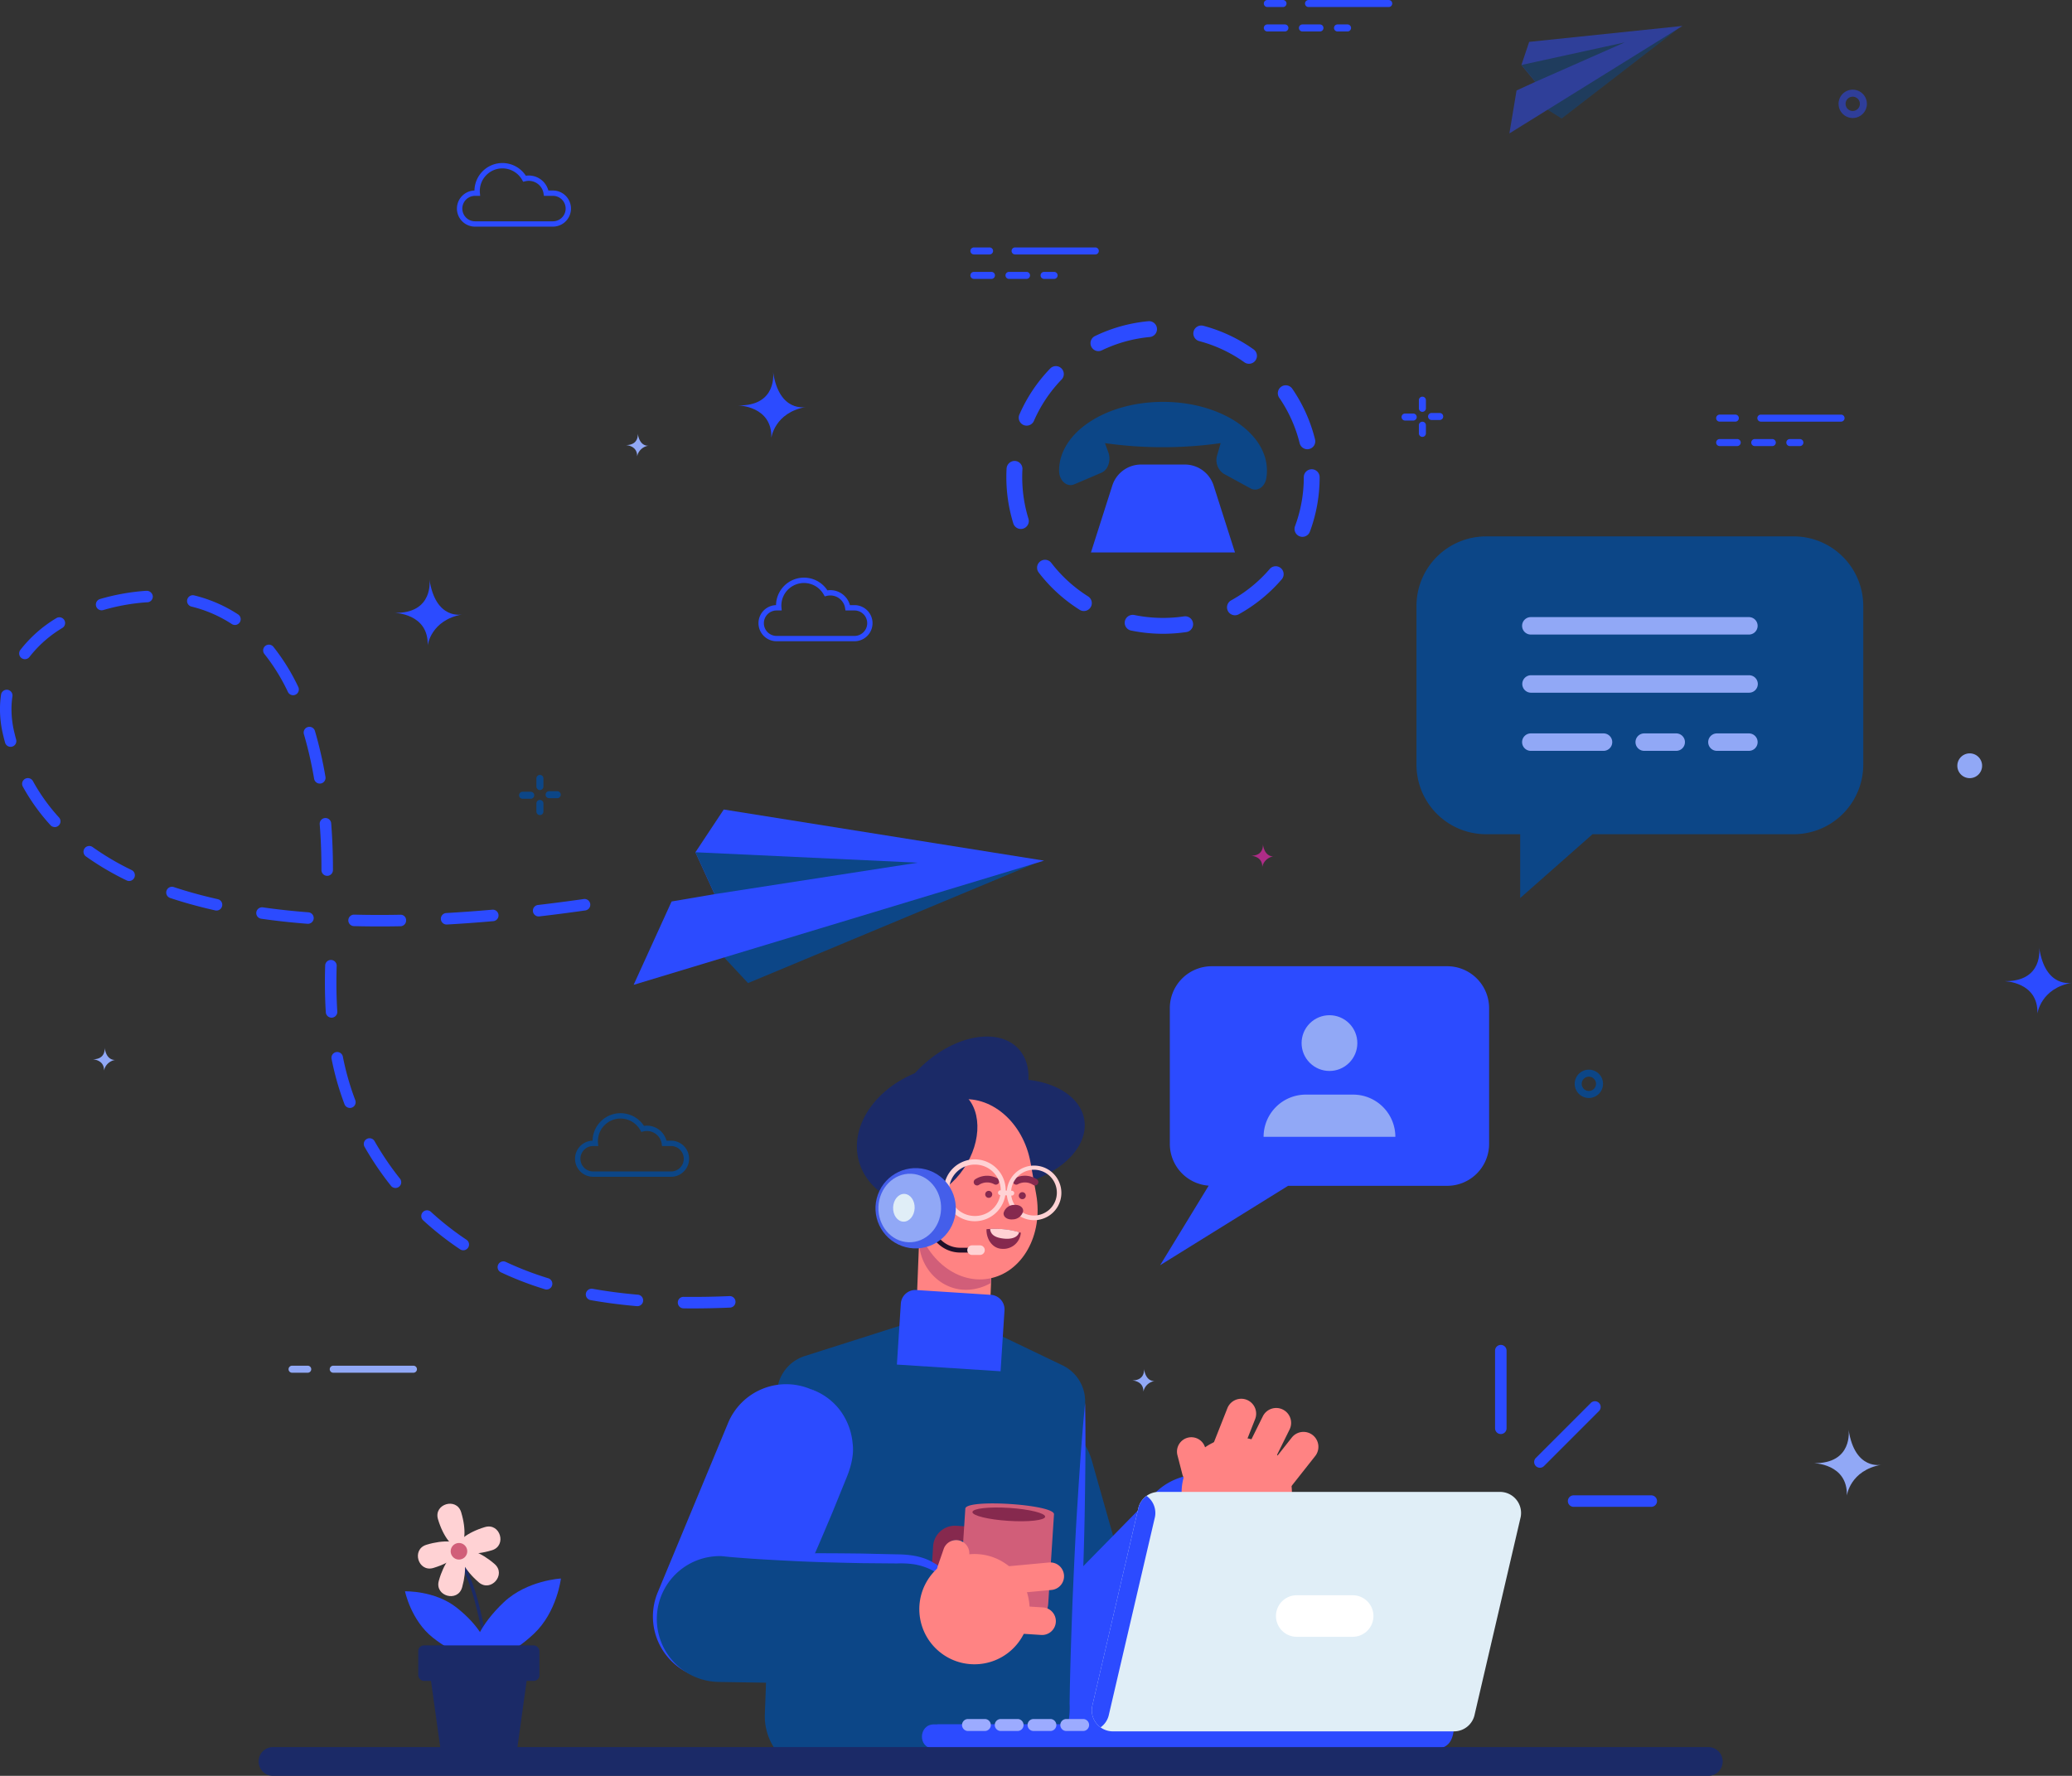 <svg id="Group_87" data-name="Group 87" xmlns="http://www.w3.org/2000/svg" width="537.261" height="460.5" viewBox="0 0 537.261 460.5">
  <rect x="0" y="0" width="537.261" height="460.5" fill="#333333" stroke="none"/>
  <g id="Group_11" data-name="Group 11" transform="translate(23.95 0)">
    <path id="Path_6" data-name="Path 6" d="M528.238,246.2a3.672,3.672,0,1,1-3.67-3.672A3.675,3.675,0,0,1,528.238,246.2Zm-1.82,0a1.852,1.852,0,1,0-1.851,1.852A1.853,1.853,0,0,0,526.418,246.2Z" transform="translate(-136.529 34.85)" fill="#0c4687"/>
    <g id="Group_3" data-name="Group 3" transform="translate(421.043 107.514)">
      <path id="Path_7" data-name="Path 7" d="M592.354,105.148H571.559a.909.909,0,0,0,0,1.819h20.795a.909.909,0,1,0,0-1.819Z" transform="translate(-559.968 -105.144)" fill="#2c4bff"/>
      <path id="Path_8" data-name="Path 8" d="M564.4,105.144h-4.062a.91.91,0,0,0,0,1.82H564.4a.91.91,0,0,0,0-1.82Z" transform="translate(-559.428 -105.144)" fill="#2c4bff"/>
      <path id="Path_9" data-name="Path 9" d="M582.044,112.714a.91.91,0,0,1-.91.91h-2.6a.91.91,0,0,1,0-1.82h2.6A.91.91,0,0,1,582.044,112.714Zm-7.149,0a.91.91,0,0,1-.91.91h-4.549a.91.91,0,0,1,0-1.82h4.549A.91.91,0,0,1,574.895,112.714Zm-9.1,0a.909.909,0,0,1-.909.91h-4.549a.91.91,0,0,1,0-1.82h4.549A.909.909,0,0,1,565.8,112.714Z" transform="translate(-559.428 -105.465)" fill="#2c4bff"/>
    </g>
    <g id="Group_4" data-name="Group 4" transform="translate(110.647 200.941)">
      <path id="Path_10" data-name="Path 10" d="M238.955,169.04a.91.91,0,0,0-.91.91v2.11a.91.91,0,0,0,1.82,0v-2.11A.91.91,0,0,0,238.955,169.04Z" transform="translate(-233.554 -162.552)" fill="#0c4687"/>
      <path id="Path_11" data-name="Path 11" d="M236.347,166.816h-2.111a.91.91,0,0,0,0,1.82h2.111a.91.91,0,0,0,0-1.82Z" transform="translate(-233.327 -162.445)" fill="#0c4687"/>
      <path id="Path_12" data-name="Path 12" d="M238.955,162.224a.909.909,0,0,0-.91.909v2.109a.91.91,0,0,0,1.82,0v-2.109A.909.909,0,0,0,238.955,162.224Z" transform="translate(-233.554 -162.224)" fill="#0c4687"/>
      <path id="Path_13" data-name="Path 13" d="M243.567,166.664h-2.111a.909.909,0,0,0,0,1.819h2.111a.909.909,0,0,0,0-1.819Z" transform="translate(-233.675 -162.438)" fill="#0c4687"/>
    </g>
    <g id="Group_5" data-name="Group 5" transform="translate(339.47 102.864)">
      <path id="Path_14" data-name="Path 14" d="M479.356,107.076a.91.91,0,0,0-.91.91V110.1a.91.91,0,1,0,1.82,0v-2.109A.91.91,0,0,0,479.356,107.076Z" transform="translate(-473.955 -100.587)" fill="#2c4bff"/>
      <path id="Path_15" data-name="Path 15" d="M476.748,104.852h-2.111a.909.909,0,0,0,0,1.819h2.111a.909.909,0,0,0,0-1.819Z" transform="translate(-473.728 -100.48)" fill="#2c4bff"/>
      <path id="Path_16" data-name="Path 16" d="M479.356,100.259a.91.91,0,0,0-.91.91v2.109a.91.91,0,0,0,1.82,0v-2.109A.91.91,0,0,0,479.356,100.259Z" transform="translate(-473.955 -100.259)" fill="#2c4bff"/>
      <path id="Path_17" data-name="Path 17" d="M483.968,104.7h-2.111a.909.909,0,0,0,0,1.819h2.111a.909.909,0,0,0,0-1.819Z" transform="translate(-474.076 -100.473)" fill="#2c4bff"/>
    </g>
    <g id="Group_6" data-name="Group 6" transform="translate(227.671 64.164)">
      <path id="Path_18" data-name="Path 18" d="M389.2,59.6H368.4a.909.909,0,0,0,0,1.819H389.2a.909.909,0,1,0,0-1.819Z" transform="translate(-356.812 -59.6)" fill="#2c4bff"/>
      <path id="Path_19" data-name="Path 19" d="M361.244,59.6h-4.063a.909.909,0,0,0,0,1.819h4.063a.909.909,0,1,0,0-1.819Z" transform="translate(-356.272 -59.6)" fill="#2c4bff"/>
      <path id="Path_20" data-name="Path 20" d="M378.888,67.17a.909.909,0,0,1-.91.909h-2.6a.909.909,0,0,1,0-1.819h2.6A.91.91,0,0,1,378.888,67.17Zm-7.149,0a.909.909,0,0,1-.91.909H366.28a.909.909,0,0,1,0-1.819h4.549A.91.91,0,0,1,371.738,67.17Zm-9.1,0a.909.909,0,0,1-.909.909h-4.549a.909.909,0,1,1,0-1.819h4.549A.91.91,0,0,1,362.641,67.17Z" transform="translate(-356.272 -59.921)" fill="#2c4bff"/>
    </g>
    <path id="Path_21" data-name="Path 21" d="M625.128,159.571a3.212,3.212,0,1,0,3.213-3.212A3.212,3.212,0,0,0,625.128,159.571Z" transform="translate(-141.549 39)" fill="#91a8f6"/>
    <g id="Group_7" data-name="Group 7" transform="translate(50.868 354.148)">
      <path id="Path_22" data-name="Path 22" d="M182.656,325h20.795a.909.909,0,0,0,0-1.819H182.656a.909.909,0,1,0,0,1.819Z" transform="translate(-171.064 -323.182)" fill="#91a8f6"/>
      <path id="Path_23" data-name="Path 23" d="M171.434,325H175.5a.909.909,0,0,0,0-1.819h-4.063a.909.909,0,1,0,0,1.819Z" transform="translate(-170.524 -323.182)" fill="#91a8f6"/>
    </g>
    <path id="Path_24" data-name="Path 24" d="M595.047,340.636s1.242,8.862-9.109,8.657c0,0,8.891.09,8.658,8.406,0,0,.8-6.541,8.959-8C603.555,349.7,596.66,351.278,595.047,340.636Z" transform="translate(-139.661 30.125)" fill="#91a8f6"/>
    <path id="Path_25" data-name="Path 25" d="M646.966,209.323s1.242,8.862-9.109,8.657c0,0,8.891.09,8.657,8.406,0,0,.8-6.541,8.959-8C655.473,218.384,648.578,219.965,646.966,209.323Z" transform="translate(-142.162 36.449)" fill="#2c4bff"/>
    <path id="Path_26" data-name="Path 26" d="M302.061,83.28s1.242,8.861-9.109,8.656c0,0,8.891.091,8.658,8.406,0,0,.8-6.54,8.959-8C310.569,92.34,303.674,93.922,302.061,83.28Z" transform="translate(-125.552 13.197)" fill="#2c4bff"/>
    <path id="Path_27" data-name="Path 27" d="M208.448,108.99s1.242,8.862-9.108,8.657c0,0,8.891.091,8.657,8.406,0,0,.8-6.541,8.959-8C216.956,118.051,210.062,119.633,208.448,108.99Z" transform="translate(-121.043 41.281)" fill="#2c4bff"/>
    <path id="Path_28" data-name="Path 28" d="M265.489,69.2s.432,3.088-3.175,3.017c0,0,3.1.031,3.016,2.931a3.518,3.518,0,0,1,3.123-2.791S266.05,72.908,265.489,69.2Z" transform="translate(-124.076 43.197)" fill="#91a8f6"/>
    <path id="Path_29" data-name="Path 29" d="M435.78,181.07s.432,3.088-3.175,3.017c0,0,3.1.031,3.016,2.931a3.52,3.52,0,0,1,3.123-2.791S436.341,184.778,435.78,181.07Z" transform="translate(-132.277 37.81)" fill="#ae2c87"/>
    <path id="Path_30" data-name="Path 30" d="M120.256,236.533s.432,3.088-3.174,3.017c0,0,3.1.031,3.016,2.931a3.517,3.517,0,0,1,3.123-2.79S120.818,240.241,120.256,236.533Z" transform="translate(-117.082 35.139)" fill="#91a8f6"/>
    <path id="Path_31" data-name="Path 31" d="M403.4,324.013s.432,3.089-3.175,3.018c0,0,3.1.031,3.016,2.93a3.518,3.518,0,0,1,3.123-2.79S403.963,327.722,403.4,324.013Z" transform="translate(-130.718 30.926)" fill="#91a8f6"/>
    <g id="Group_8" data-name="Group 8" transform="translate(125.169 288.666)">
      <path id="Path_32" data-name="Path 32" d="M273.46,270.879H253.269a4.684,4.684,0,0,1-.15-9.366,7.25,7.25,0,0,1,13.322-3.836,5.258,5.258,0,0,1,5.839,3.833h1.181a4.684,4.684,0,0,1,0,9.369ZM253.269,262.9a3.3,3.3,0,1,0,0,6.6H273.46a3.3,3.3,0,1,0,0-6.6h-2.331l-.092-.584a3.874,3.874,0,0,0-4.779-3.191l-.51.122-.256-.458a5.863,5.863,0,0,0-10.987,2.851c0,.171.011.341.026.507l.065.753Z" transform="translate(-248.584 -254.387)" fill="#0c4687"/>
    </g>
    <g id="Group_10" data-name="Group 10" transform="translate(172.736 149.79)">
      <path id="Path_34" data-name="Path 34" d="M323.434,145.516H303.242a4.684,4.684,0,0,1-.15-9.366,7.248,7.248,0,0,1,13.321-3.835,5.26,5.26,0,0,1,5.839,3.833h1.181a4.684,4.684,0,0,1,0,9.368Zm-20.192-7.982a3.3,3.3,0,1,0,0,6.6h20.192a3.3,3.3,0,0,0,0-6.6H321.1l-.092-.584a3.877,3.877,0,0,0-4.779-3.191l-.51.122-.256-.458a5.864,5.864,0,0,0-10.988,2.851c0,.171.011.341.027.507l.064.753Z" transform="translate(-298.558 -129.022)" fill="#2c4bff"/>
    </g>
    <g id="Group_112" data-name="Group 112" transform="translate(94.544 42.276)">
      <path id="Path_34-2" data-name="Path 34" d="M323.434,145.516H303.242a4.684,4.684,0,0,1-.15-9.366,7.248,7.248,0,0,1,13.321-3.835,5.26,5.26,0,0,1,5.839,3.833h1.181a4.684,4.684,0,0,1,0,9.368Zm-20.192-7.982a3.3,3.3,0,1,0,0,6.6h20.192a3.3,3.3,0,0,0,0-6.6H321.1l-.092-.584a3.877,3.877,0,0,0-4.779-3.191l-.51.122-.256-.458a5.864,5.864,0,0,0-10.988,2.851c0,.171.011.341.027.507l.064.753Z" transform="translate(-298.558 -129.022)" fill="#2c4bff"/>
    </g>
    <g id="Group_114" data-name="Group 114" transform="translate(303.755)">
      <path id="Path_7-2" data-name="Path 7" d="M592.354,105.148H571.559a.909.909,0,0,0,0,1.819h20.795a.909.909,0,1,0,0-1.819Z" transform="translate(-559.968 -105.144)" fill="#2c4bff"/>
      <path id="Path_8-2" data-name="Path 8" d="M564.4,105.144h-4.062a.91.91,0,0,0,0,1.82H564.4a.91.91,0,0,0,0-1.82Z" transform="translate(-559.428 -105.144)" fill="#2c4bff"/>
      <path id="Path_9-2" data-name="Path 9" d="M582.044,112.714a.91.91,0,0,1-.91.91h-2.6a.91.91,0,0,1,0-1.82h2.6A.91.91,0,0,1,582.044,112.714Zm-7.149,0a.91.91,0,0,1-.91.91h-4.549a.91.91,0,0,1,0-1.82h4.549A.91.91,0,0,1,574.895,112.714Zm-9.1,0a.909.909,0,0,1-.909.91h-4.549a.91.91,0,0,1,0-1.82h4.549A.909.909,0,0,1,565.8,112.714Z" transform="translate(-559.428 -105.465)" fill="#2c4bff"/>
    </g>
    <path id="Path_145" data-name="Path 145" d="M528.238,246.2a3.672,3.672,0,1,1-3.67-3.672A3.675,3.675,0,0,1,528.238,246.2Zm-1.82,0a1.852,1.852,0,1,0-1.851,1.852A1.853,1.853,0,0,0,526.418,246.2Z" transform="translate(-68.111 -219.274)" fill="#2c4bff" opacity="0.5"/>
  </g>
  <g id="Group_42" data-name="Group 42" transform="translate(169.292 261.904)">
    <g id="Group_13" data-name="Group 13" transform="translate(81.795 100.813)">
      <path id="Path_35" data-name="Path 35" d="M389.425,414.355h0A16.318,16.318,0,0,1,369.28,403.1l-12.948-45.761a16.319,16.319,0,0,1,11.259-20.146h0a16.321,16.321,0,0,1,20.146,11.259l12.948,45.762A16.318,16.318,0,0,1,389.425,414.355Z" transform="translate(-355.711 -332.396)" fill="#0c4687"/>
      <path id="Path_36" data-name="Path 36" d="M371.468,414.753h0a16.319,16.319,0,0,1-.224-23.077l33.3-33.953a16.319,16.319,0,0,1,23.077-.224h0a16.318,16.318,0,0,1,.224,23.076l-33.3,33.953A16.319,16.319,0,0,1,371.468,414.753Z" transform="translate(-356.234 -333.179)" fill="#2c4bff"/>
      <g id="Group_12" data-name="Group 12" transform="translate(54.099)">
        <path id="Path_37" data-name="Path 37" d="M440.01,349.059a14.3,14.3,0,1,1-19.827-3.976A14.3,14.3,0,0,1,440.01,349.059Z" transform="translate(-412.608 -332.69)" fill="#ff8383"/>
        <path id="Path_38" data-name="Path 38" d="M418.471,354.92h0a3.726,3.726,0,0,1-4.537-2.679l-1.268-4.92a3.726,3.726,0,0,1,2.678-4.537h0a3.726,3.726,0,0,1,4.538,2.678l1.267,4.92A3.726,3.726,0,0,1,418.471,354.92Z" transform="translate(-412.547 -332.689)" fill="#ff8383"/>
        <path id="Path_39" data-name="Path 39" d="M433.2,337.474,428.138,350.3a3.868,3.868,0,0,1-5.018,2.177h0a3.869,3.869,0,0,1-2.177-5.019l5.067-12.826a3.867,3.867,0,0,1,5.018-2.176h0A3.868,3.868,0,0,1,433.2,337.474Z" transform="translate(-412.939 -332.185)" fill="#ff8383"/>
        <path id="Path_40" data-name="Path 40" d="M442.538,340.283l-6.118,12.359a3.866,3.866,0,0,1-5.182,1.75h0a3.867,3.867,0,0,1-1.75-5.183l6.117-12.359a3.869,3.869,0,0,1,5.183-1.75h0A3.868,3.868,0,0,1,442.538,340.283Z" transform="translate(-413.344 -332.306)" fill="#ff8383"/>
        <path id="Path_41" data-name="Path 41" d="M449.416,347.479,440.872,358.3a3.869,3.869,0,0,1-5.433.64h0a3.869,3.869,0,0,1-.639-5.433l8.544-10.824a3.87,3.87,0,0,1,5.433-.64h0A3.869,3.869,0,0,1,449.416,347.479Z" transform="translate(-413.579 -332.619)" fill="#ff8383"/>
      </g>
    </g>
    <g id="Group_33" data-name="Group 33" transform="translate(48.452 0)">
      <g id="Group_14" data-name="Group 14" transform="translate(19.431 51.808)">
        <path id="Rectangle_13" data-name="Rectangle 13" d="M0,0H19.064a0,0,0,0,1,0,0V29.166a7.1,7.1,0,0,1-7.1,7.1H7.1a7.1,7.1,0,0,1-7.1-7.1V0A0,0,0,0,1,0,0Z" transform="translate(1.425 1.036) rotate(2.253)" fill="#ff8383"/>
        <path id="Path_42" data-name="Path 42" d="M361.627,281.449l-19.049-.749-.294,7.482c-.288,7.332,5.68,13.767,13,13.234a13.188,13.188,0,0,0,1.368-.171,13.364,13.364,0,0,0,4.26-1.558Z" transform="translate(-341.152 -280.7)" fill="#d15e79"/>
      </g>
      <g id="Group_32" data-name="Group 32" transform="translate(0)">
        <ellipse id="Ellipse_1" data-name="Ellipse 1" cx="23.756" cy="18.297" rx="23.756" ry="18.297" transform="translate(0 21.689) rotate(-15.799)" fill="#1b2a67"/>
        <ellipse id="Ellipse_2" data-name="Ellipse 2" cx="21.106" cy="13.739" rx="21.106" ry="13.739" transform="translate(19.485 21.918) rotate(-9.641)" fill="#1b2a67"/>
        <ellipse id="Ellipse_3" data-name="Ellipse 3" cx="21.106" cy="13.739" rx="21.106" ry="13.739" transform="matrix(0.734, -0.679, 0.679, 0.734, 6.037, 28.653)" fill="#1b2a67"/>
        <path id="Path_43" data-name="Path 43" d="M372.52,275.274c1.875,10.508-3.625,20.281-12.283,21.826h0c-8.657,1.545-17.2-5.723-19.071-16.23l-1.475-8.271c-1.875-10.508,3.623-20.281,12.279-21.826h0c8.659-1.545,17.2,5.722,19.075,16.231Z" transform="translate(-321.579 -227.441)" fill="#ff8383"/>
        <path id="Path_44" data-name="Path 44" d="M353.6,249.359c-4.789-4.334-13.123-2.238-18.615,4.682s-6.062,16.043-1.274,20.378,13.122,2.239,18.614-4.682S358.388,253.694,353.6,249.359Z" transform="translate(-321.152 -227.274)" fill="#1b2a67"/>
        <g id="Group_31" data-name="Group 31" transform="translate(6.34 38.07)">
          <g id="Group_25" data-name="Group 25" transform="translate(20.646 0.661)">
            <g id="Group_18" data-name="Group 18" transform="translate(7.75 4.22)">
              <g id="Group_15" data-name="Group 15" transform="translate(0 0.005)">
                <path id="Path_45" data-name="Path 45" d="M358.045,273.942a.868.868,0,0,1-.5-1.581,5.636,5.636,0,0,1,5.805-.248.871.871,0,0,1-.877,1.506,3.865,3.865,0,0,0-3.939.172A.87.87,0,0,1,358.045,273.942Z" transform="translate(-357.174 -271.4)" fill="#86294e"/>
              </g>
              <g id="Group_16" data-name="Group 16" transform="translate(10.152)">
                <path id="Path_46" data-name="Path 46" d="M373.58,273.945a.858.858,0,0,1-.492-.153h0a3.864,3.864,0,0,0-3.939-.172.871.871,0,0,1-.877-1.506,5.6,5.6,0,0,1,5.805.247.87.87,0,0,1-.5,1.584Z" transform="translate(-367.84 -271.395)" fill="#86294e"/>
              </g>
              <g id="Group_17" data-name="Group 17" transform="translate(2.983 3.946)">
                <path id="Path_47" data-name="Path 47" d="M362.124,276.484a.908.908,0,1,1-.872-.942A.908.908,0,0,1,362.124,276.484Z" transform="translate(-360.308 -275.541)" fill="#86294e"/>
              </g>
              <path id="Path_48" data-name="Path 48" d="M371.276,276.844a.908.908,0,1,1-.872-.942A.908.908,0,0,1,371.276,276.844Z" transform="translate(-357.766 -271.612)" fill="#86294e"/>
            </g>
            <g id="Group_22" data-name="Group 22">
              <g id="Group_19" data-name="Group 19" transform="translate(16.226 1.483)">
                <path id="Path_49" data-name="Path 49" d="M373.231,282.808c-.1,0-.193,0-.29-.007a7.077,7.077,0,1,1,.29.007Zm-.015-13.081a5.937,5.937,0,0,0-.227,11.869,6.025,6.025,0,0,0,4.264-1.573,5.936,5.936,0,0,0-3.8-10.291C373.376,269.729,373.3,269.727,373.216,269.727Z" transform="translate(-366.079 -268.519)" fill="#ffd2d4"/>
              </g>
              <g id="Group_20" data-name="Group 20">
                <path id="Path_50" data-name="Path 50" d="M357.063,283.008c-.108,0-.216,0-.324-.008a8.022,8.022,0,0,1-5.13-13.906,8.024,8.024,0,0,1,11.336.445,8.024,8.024,0,0,1-5.881,13.468Zm-.017-14.687a6.663,6.663,0,0,0-6.653,6.4h0a6.673,6.673,0,0,0,6.4,6.921,6.665,6.665,0,1,0,.523-13.319C357.226,268.321,357.136,268.321,357.046,268.321Z" transform="translate(-349.032 -266.962)" fill="#ffd2d4"/>
              </g>
              <g id="Group_21" data-name="Group 21" transform="translate(14.062 8.033)">
                <path id="Path_51" data-name="Path 51" d="M364.4,276.644l2.951.116a.621.621,0,0,0,.645-.6h0a.62.62,0,0,0-.6-.645l-2.951-.116a.622.622,0,0,0-.646.6h0A.622.622,0,0,0,364.4,276.644Z" transform="translate(-363.805 -275.401)" fill="#ffd2d4"/>
              </g>
            </g>
            <g id="Group_23" data-name="Group 23" transform="translate(15.491 11.8)">
              <path id="Path_52" data-name="Path 52" d="M370.384,281.018a2.814,2.814,0,0,1-2.688,2.11c-1.4.129-2.468-.607-2.384-1.644A2.815,2.815,0,0,1,368,279.373C369.4,279.245,370.468,279.981,370.384,281.018Z" transform="translate(-365.307 -279.359)" fill="#86294e"/>
            </g>
            <g id="Group_24" data-name="Group 24" transform="translate(11.064 18.013)">
              <path id="Path_53" data-name="Path 53" d="M369.566,286.908a4.552,4.552,0,0,1-4.89,4.17c-2.606-.1-4.11-2.683-4.016-5.089A22.567,22.567,0,0,1,369.566,286.908Z" transform="translate(-360.657 -285.886)" fill="#86294e"/>
              <path id="Path_54" data-name="Path 54" d="M365.1,288.414c-2.061-.239-3.33-.945-3.452-2.494a22.445,22.445,0,0,1,7.517.836C368.814,288.15,367.12,288.647,365.1,288.414Z" transform="translate(-360.704 -285.886)" fill="#ffd2d4"/>
            </g>
          </g>
          <g id="Group_30" data-name="Group 30" transform="translate(0 0)">
            <g id="Group_28" data-name="Group 28" transform="translate(15.901 18.699)">
              <g id="Group_26" data-name="Group 26">
                <path id="Path_55" data-name="Path 55" d="M358.164,292.041h0l-5.122,0a8.316,8.316,0,0,1-5.585-2.149l-3.2-2.893a.621.621,0,0,1,.833-.922l3.2,2.893a7.077,7.077,0,0,0,4.752,1.828l5.122,0a.622.622,0,1,1,0,1.243Z" transform="translate(-344.047 -285.912)" fill="#201028"/>
              </g>
              <g id="Group_27" data-name="Group 27" transform="translate(10.797 4.261)">
                <path id="Path_56" data-name="Path 56" d="M358.71,292.878h0l-2.076,0a1.244,1.244,0,0,1,0-2.487h0l2.076,0a1.243,1.243,0,0,1,0,2.486Z" transform="translate(-355.39 -290.389)" fill="#ffd2d4"/>
              </g>
            </g>
            <g id="Group_29" data-name="Group 29" transform="translate(0)">
              <circle id="Ellipse_4" data-name="Ellipse 4" cx="10.413" cy="10.413" r="10.413" transform="matrix(0.341, -0.94, 0.94, 0.341, 0, 19.581)" fill="#445eea"/>
              <ellipse id="Ellipse_5" data-name="Ellipse 5" cx="8.889" cy="8.127" rx="8.889" ry="8.127" transform="matrix(0.039, -0.999, 0.999, 0.039, 3.344, 21.839)" fill="#91a8f6"/>
              <path id="Path_57" data-name="Path 57" d="M340.8,280.08c-.078,1.987-1.392,3.549-2.934,3.489s-2.728-1.721-2.65-3.708,1.392-3.549,2.934-3.488S340.881,278.093,340.8,280.08Z" transform="translate(-327.721 -266.754)" fill="#e0eef7"/>
            </g>
          </g>
        </g>
      </g>
    </g>
    <g id="Group_34" data-name="Group 34" transform="translate(29.02 72.371)">
      <path id="Path_58" data-name="Path 58" d="M364.531,426.992l-49.81,1.4a15.047,15.047,0,0,1-14.444-15.626l3.147-83.355a10.359,10.359,0,0,1,7.208-9.464l37.133-11.824,29.682,14.226a10.357,10.357,0,0,1,5.874,9.749l-3.164,80.448A15.047,15.047,0,0,1,364.531,426.992Z" transform="translate(-300.266 -302.584)" fill="#0c4687"/>
      <path id="Path_59" data-name="Path 59" d="M386.573,333.313c.171,8.692.071,17.373-.071,26.053-.114,8.68-.424,17.353-.733,26.026-.369,8.67-.743,17.341-1.309,26a23.16,23.16,0,0,1-1.03,6.633A15.1,15.1,0,0,1,367.783,428.2a15.106,15.106,0,0,0,11.2-5.256,14.129,14.129,0,0,0,2.953-5.4,21.543,21.543,0,0,0,.613-6.227c.115-8.68.424-17.353.737-26.026.372-8.669.745-17.34,1.313-26C385.139,350.627,385.72,341.965,386.573,333.313Z" transform="translate(-303.517 -303.797)" fill="#2c4bff"/>
      <path id="Rectangle_14" data-name="Rectangle 14" d="M3.786,0H23.152a3.787,3.787,0,0,1,3.787,3.787v15.83a0,0,0,0,1,0,0H0a0,0,0,0,1,0,0V3.786A3.786,3.786,0,0,1,3.786,0Z" transform="translate(35.512 0) rotate(3.691)" fill="#2c4bff"/>
    </g>
    <g id="Group_41" data-name="Group 41" transform="translate(0 97.032)">
      <g id="Group_35" data-name="Group 35">
        <path id="Path_60" data-name="Path 60" d="M279.841,403.526h0A16.317,16.317,0,0,1,271.03,382.2l18.24-43.921a16.319,16.319,0,0,1,21.33-8.811h0a16.319,16.319,0,0,1,8.812,21.329l-18.241,43.921A16.318,16.318,0,0,1,279.841,403.526Z" transform="translate(-269.777 -328.212)" fill="#2c4bff"/>
        <path id="Path_61" data-name="Path 61" d="M312.188,329.528a16.04,16.04,0,0,1,7.539,5.3,16.858,16.858,0,0,1,3.43,8.814c.431,3.194-.6,6.6-1.77,9.349l-3.445,8.475c-2.365,5.621-4.734,11.24-7.282,16.786l-3.829,8.316c-1.36,2.737-2.641,5.506-4.072,8.213.909-2.923,1.967-5.786,2.946-8.681l3.189-8.582c2.13-5.72,4.439-11.364,6.752-17.007l3.572-8.423a23.8,23.8,0,0,0,1.545-4.1,15.84,15.84,0,0,0,.493-4.242A16.576,16.576,0,0,0,312.188,329.528Z" transform="translate(-271.365 -328.276)" fill="#2c4bff"/>
      </g>
      <g id="Group_40" data-name="Group 40" transform="translate(1.019 30.923)">
        <g id="Group_38" data-name="Group 38" transform="translate(71.391)">
          <g id="Group_36" data-name="Group 36" transform="translate(0 5.782)">
            <path id="Path_62" data-name="Path 62" d="M359.457,382.365l-8.31-.536a5.668,5.668,0,0,1-5.285-6.014l.242-3.746a5.667,5.667,0,0,1,6.013-5.284l8.31.536Zm-7.579-11.858a1.933,1.933,0,0,0-2.05,1.8l-.242,3.746a1.933,1.933,0,0,0,1.8,2.05l4.588.3.49-7.6Z" transform="translate(-345.85 -366.774)" fill="#86294e"/>
          </g>
          <g id="Group_37" data-name="Group 37" transform="translate(7.09)">
            <path id="Path_63" data-name="Path 63" d="M367.9,394.024l-7.187-.464a7.919,7.919,0,0,1-7.393-8.412l1.491-23.105c.166-2.578,23.158-1.095,22.992,1.483l-1.49,23.1A7.92,7.92,0,0,1,367.9,394.024Z" transform="translate(-353.299 -360.699)" fill="#d15e79"/>
            <path id="Path_64" data-name="Path 64" d="M375.678,364.2c-.06.929-4.329,1.409-9.535,1.073s-9.377-1.36-9.318-2.288,4.329-1.409,9.535-1.073S375.738,363.277,375.678,364.2Z" transform="translate(-353.469 -360.753)" fill="#86294e"/>
          </g>
        </g>
        <path id="Path_65" data-name="Path 65" d="M270.85,391.109h0a16.318,16.318,0,0,1,16.574-16.058l47.551.75a16.319,16.319,0,0,1,16.059,16.574h0a16.318,16.318,0,0,1-16.574,16.059l-47.551-.751A16.318,16.318,0,0,1,270.85,391.109Z" transform="translate(-270.848 -361.39)" fill="#0c4687"/>
        <path id="Path_66" data-name="Path 66" d="M288.263,375.013c6.106-.417,12.207-.562,18.309-.663,6.1-.131,12.2-.067,18.3,0l9.146.209c2.988.021,6.524.429,9.282,2.1a16.888,16.888,0,0,1,6.722,6.658,16.051,16.051,0,0,1,1.853,9.026,16.582,16.582,0,0,0-9.434-13.976,16.032,16.032,0,0,0-4.086-1.237,23.909,23.909,0,0,0-4.375-.213l-9.148-.079c-6.1-.128-12.195-.256-18.29-.58C300.447,375.958,294.353,375.622,288.263,375.013Z" transform="translate(-271.686 -361.353)" fill="#2c4bff"/>
        <g id="Group_39" data-name="Group 39" transform="translate(62.228 7.283)">
          <circle id="Ellipse_6" data-name="Ellipse 6" cx="14.298" cy="14.298" r="14.298" transform="translate(0 22.007) rotate(-50.316)" fill="#ff8383"/>
          <path id="Path_67" data-name="Path 67" d="M349.493,381.746h0a3.418,3.418,0,0,1-2.113-4.349l1.524-4.406a3.42,3.42,0,0,1,4.35-2.113h0a3.418,3.418,0,0,1,2.113,4.349l-1.525,4.406A3.419,3.419,0,0,1,349.493,381.746Z" transform="translate(-336.752 -368.464)" fill="#ff8383"/>
          <path id="Path_68" data-name="Path 68" d="M377.532,383.909l-12.69,1.181a3.575,3.575,0,0,1-3.89-3.228h0a3.575,3.575,0,0,1,3.229-3.891l12.689-1.18a3.574,3.574,0,0,1,3.89,3.228h0A3.574,3.574,0,0,1,377.532,383.909Z" transform="translate(-337.414 -368.757)" fill="#ff8383"/>
          <path id="Path_69" data-name="Path 69" d="M374.735,396.126l-12.718-.821a3.573,3.573,0,0,1-3.336-3.8h0a3.574,3.574,0,0,1,3.8-3.337l12.718.82a3.573,3.573,0,0,1,3.337,3.8h0A3.574,3.574,0,0,1,374.735,396.126Z" transform="translate(-337.305 -369.305)" fill="#ff8383"/>
        </g>
      </g>
    </g>
  </g>
  <g id="Group_52" data-name="Group 52" transform="translate(239.055 348.748)">
    <g id="Group_47" data-name="Group 47" transform="translate(148.61)">
      <g id="Group_43" data-name="Group 43" transform="translate(10.138 14.634)">
        <path id="Path_70" data-name="Path 70" d="M511.342,350.106a1.491,1.491,0,0,1-1.055-2.545l14.238-14.24a1.491,1.491,0,1,1,2.108,2.108L512.4,349.668A1.481,1.481,0,0,1,511.342,350.106Z" transform="translate(-509.85 -332.883)" fill="#2c4bff"/>
      </g>
      <g id="Group_46" data-name="Group 46">
        <g id="Group_44" data-name="Group 44">
          <path id="Path_71" data-name="Path 71" d="M500.69,340.627a1.491,1.491,0,0,1-1.491-1.491V319a1.491,1.491,0,1,1,2.982,0v20.136A1.491,1.491,0,0,1,500.69,340.627Z" transform="translate(-499.199 -317.509)" fill="#2c4bff"/>
        </g>
        <g id="Group_45" data-name="Group 45" transform="translate(18.873 39.012)">
          <path id="Path_72" data-name="Path 72" d="M540.656,361.477H520.519a1.491,1.491,0,1,1,0-2.982h20.138a1.491,1.491,0,1,1,0,2.982Z" transform="translate(-519.027 -358.495)" fill="#2c4bff"/>
        </g>
      </g>
    </g>
    <g id="Group_51" data-name="Group 51" transform="translate(0 38.122)">
      <g id="Group_49" data-name="Group 49">
        <path id="Path_73" data-name="Path 73" d="M353.534,427.117H476.74c3.436,0,4.5-2.784,4.5-6.222H347.31A6.222,6.222,0,0,0,353.534,427.117Z" transform="translate(-343.274 -360.61)" fill="#2c4bff"/>
        <path id="Path_74" data-name="Path 74" d="M346.184,420.895h43.672c0,3.438-3.164,6.222-7.067,6.222H346C341.973,427.059,342.158,420.895,346.184,420.895Z" transform="translate(-343.07 -360.61)" fill="#2c4bff"/>
        <g id="Group_48" data-name="Group 48" transform="translate(44.042)">
          <path id="Path_75" data-name="Path 75" d="M394.81,419.655h88.45a5.469,5.469,0,0,0,5.371-4.449l11.922-51.156a5.469,5.469,0,0,0-5.373-6.49H406.733a5.469,5.469,0,0,0-5.375,4.45l-11.92,51.154A5.47,5.47,0,0,0,394.81,419.655Z" transform="translate(-389.34 -357.56)" fill="#e0eef7"/>
          <path id="Path_76" data-name="Path 76" d="M401.358,362.062a5.46,5.46,0,0,1,2.181-3.418,5.448,5.448,0,0,1,2.183,5.459L393.8,415.258a5.457,5.457,0,0,1-2.179,3.414,5.456,5.456,0,0,1-2.185-5.457Z" transform="translate(-389.34 -357.612)" fill="#2c4bff"/>
          <path id="Path_77" data-name="Path 77" d="M459.4,396.49H444.9a5.389,5.389,0,0,1-5.388-5.388h0a5.388,5.388,0,0,1,5.388-5.387H459.4a5.388,5.388,0,0,1,5.388,5.387h0A5.389,5.389,0,0,1,459.4,396.49Z" transform="translate(-391.756 -358.916)" fill="#fff"/>
        </g>
      </g>
      <g id="Group_50" data-name="Group 50" transform="translate(10.394 58.891)">
        <path id="Path_78" data-name="Path 78" d="M359.9,422.54h-4.352a1.554,1.554,0,0,1-1.554-1.554h0a1.554,1.554,0,0,1,1.554-1.554H359.9a1.554,1.554,0,0,1,1.554,1.554h0A1.554,1.554,0,0,1,359.9,422.54Z" transform="translate(-353.99 -419.431)" fill="#9cabff"/>
        <path id="Path_79" data-name="Path 79" d="M368.822,422.54H364.47a1.554,1.554,0,0,1-1.554-1.554h0a1.554,1.554,0,0,1,1.554-1.554h4.352a1.554,1.554,0,0,1,1.554,1.554h0A1.554,1.554,0,0,1,368.822,422.54Z" transform="translate(-354.42 -419.431)" fill="#9cabff"/>
        <path id="Path_80" data-name="Path 80" d="M377.748,422.54H373.4a1.554,1.554,0,0,1-1.554-1.554h0a1.554,1.554,0,0,1,1.554-1.554h4.352a1.554,1.554,0,0,1,1.554,1.554h0A1.554,1.554,0,0,1,377.748,422.54Z" transform="translate(-354.85 -419.431)" fill="#9cabff"/>
        <path id="Path_81" data-name="Path 81" d="M386.674,422.54h-4.352a1.554,1.554,0,0,1-1.554-1.554h0a1.554,1.554,0,0,1,1.554-1.554h4.352a1.554,1.554,0,0,1,1.554,1.554h0A1.554,1.554,0,0,1,386.674,422.54Z" transform="translate(-355.279 -419.431)" fill="#9cabff"/>
      </g>
    </g>
  </g>
  <path id="Path_82" data-name="Path 82" d="M538.27,434.538H166.1a3.729,3.729,0,0,1-3.73-3.729h0a3.73,3.73,0,0,1,3.73-3.73H538.27a3.73,3.73,0,0,1,3.729,3.73h0A3.729,3.729,0,0,1,538.27,434.538Z" transform="translate(-95.313 25.962)" fill="#1b2a67"/>
  <g id="Group_59" data-name="Group 59" transform="translate(105.016 389.93)">
    <g id="Group_57" data-name="Group 57">
      <path id="Path_83" data-name="Path 83" d="M224.427,401.687s-2.739-20.58-7.7-25.639" transform="translate(-202.946 -361.51)" fill="none" stroke="#1b2a67" stroke-linecap="round" stroke-miterlimit="10" stroke-width="0.827"/>
      <g id="Group_55" data-name="Group 55" transform="translate(3.341)">
        <path id="Path_84" data-name="Path 84" d="M217.257,363.067c1.325,4.386,1.054,8.348-.605,8.849s-4.078-2.648-5.4-7.034c-.013-.044-.027-.088-.039-.131-1.122-3.907,4.777-5.69,6.006-1.814C217.23,362.979,217.244,363.023,217.257,363.067Z" transform="translate(-206.014 -360.774)" fill="#ffd2d4"/>
        <g id="Group_53" data-name="Group 53" transform="translate(0 5.906)">
          <path id="Path_85" data-name="Path 85" d="M225.388,373.168c-4.386,1.325-8.348,1.054-8.849-.605s2.648-4.078,7.034-5.4l.131-.039c3.907-1.123,5.69,4.777,1.815,6.006Z" transform="translate(-206.275 -366.979)" fill="#ffd2d4"/>
          <path id="Path_86" data-name="Path 86" d="M209.867,377.9c4.385-1.325,7.535-3.745,7.033-5.4s-4.463-1.93-8.849-.605l-.13.041c-3.875,1.229-2.093,7.128,1.814,6.006Z" transform="translate(-205.759 -367.175)" fill="#ffd2d4"/>
        </g>
        <g id="Group_54" data-name="Group 54" transform="translate(5.289 12.04)">
          <path id="Path_87" data-name="Path 87" d="M217.517,383.032c1.233-4.413.88-8.368-.79-8.834s-4.021,2.732-5.255,7.144c-.011.045-.024.089-.035.132-1.041,3.93,4.9,5.589,6.042,1.689C217.492,383.119,217.5,383.076,217.517,383.032Z" transform="translate(-211.315 -373.459)" fill="#ffd2d4"/>
          <path id="Path_88" data-name="Path 88" d="M222.048,381.717c-3.47-2.992-5.366-6.481-4.234-7.794s4.862.049,8.332,3.04l.1.09c3.043,2.7-.982,7.364-4.1,4.752C222.118,381.777,222.083,381.747,222.048,381.717Z" transform="translate(-211.612 -373.424)" fill="#ffd2d4"/>
        </g>
        <path id="Path_89" data-name="Path 89" d="M218.894,373.007a2.145,2.145,0,1,1-2.674-1.433A2.145,2.145,0,0,1,218.894,373.007Z" transform="translate(-206.189 -361.29)" fill="#d15e79"/>
      </g>
      <g id="Group_56" data-name="Group 56" transform="translate(0 19.396)">
        <path id="Path_90" data-name="Path 90" d="M215.641,388.872c5.7,4.489,8.941,9.875,7.242,12.031s-7.694.264-13.391-4.226-7.242-12.031-7.242-12.031S209.943,384.383,215.641,388.872Z" transform="translate(-202.249 -381.32)" fill="#2c4bff"/>
        <path id="Path_91" data-name="Path 91" d="M236.563,395.5c-6.015,5.649-12.622,8.384-14.759,6.108s1.007-8.7,7.022-14.347,14.759-6.108,14.759-6.108S242.578,389.851,236.563,395.5Z" transform="translate(-203.158 -381.152)" fill="#2c4bff"/>
      </g>
    </g>
    <g id="Group_58" data-name="Group 58" transform="translate(3.43 36.739)">
      <path id="Path_92" data-name="Path 92" d="M231.528,427.132h-19.68L208.4,402.373h26.569Z" transform="translate(-205.976 -399.516)" fill="#1b2a67"/>
      <rect id="Rectangle_15" data-name="Rectangle 15" width="31.424" height="9.205" rx="1.469" fill="#1b2a67"/>
    </g>
  </g>
  <g id="Group_86" data-name="Group 86" transform="translate(0 0.648)">
    <g id="Group_63" data-name="Group 63" transform="translate(0 0)">
      <g id="Group_60" data-name="Group 60" transform="translate(164.3 209.27)">
        <path id="Path_93" data-name="Path 93" d="M285.44,206.9l9.76,10.467,74.388-31.028Z" transform="translate(-265.539 -172.362)" fill="#0c4687"/>
        <path id="Path_94" data-name="Path 94" d="M287.9,171.655l-7.347,11.084,4.967,10.862-11.144,1.9-9.847,21.62,106.435-32.208Z" transform="translate(-264.533 -171.655)" fill="#2c4bff"/>
        <path id="Path_95" data-name="Path 95" d="M286.334,194.162,281.367,183.3l57.651,2.7Z" transform="translate(-265.343 -172.216)" fill="#0c4687"/>
      </g>
      <g id="Group_61" data-name="Group 61" transform="translate(84.248 248.285)">
        <path id="Path_96" data-name="Path 96" d="M275.871,303q-1.228,0-2.458-.015a1.489,1.489,0,0,1-1.474-1.508A1.459,1.459,0,0,1,273.448,300c3.863.044,7.7-.016,11.906-.194h.064a1.492,1.492,0,0,1,.063,2.982C282.11,302.93,278.965,303,275.871,303Zm-14.413-.588a1.211,1.211,0,0,1-.131,0c-4.108-.352-8.152-.879-12.015-1.566a1.491,1.491,0,0,1-1.207-1.731,1.516,1.516,0,0,1,1.731-1.207c3.773.672,7.727,1.187,11.749,1.532a1.491,1.491,0,0,1-.127,2.977ZM237.916,298.1a1.437,1.437,0,0,1-.438-.069,86.259,86.259,0,0,1-11.372-4.371,1.492,1.492,0,1,1,1.268-2.7,83.816,83.816,0,0,0,10.979,4.22,1.493,1.493,0,0,1-.437,2.919Zm-21.608-10.177a1.487,1.487,0,0,1-.826-.25,79.1,79.1,0,0,1-9.6-7.54,1.492,1.492,0,0,1,2.021-2.195,76.2,76.2,0,0,0,9.235,7.253,1.492,1.492,0,0,1-.83,2.733Zm-17.581-16.157a1.5,1.5,0,0,1-1.169-.561A79.6,79.6,0,0,1,190.71,261.1a1.492,1.492,0,1,1,2.594-1.476,76.5,76.5,0,0,0,6.591,9.725,1.491,1.491,0,0,1-1.168,2.421Zm-11.817-20.753a1.5,1.5,0,0,1-1.4-.966,73.232,73.232,0,0,1-3.353-11.758,1.492,1.492,0,1,1,2.929-.574A70.209,70.209,0,0,0,188.306,249a1.495,1.495,0,0,1-1.4,2.021Zm-4.759-23.41a1.493,1.493,0,0,1-1.487-1.4c-.155-2.438-.232-5-.232-7.625v-.6q.007-1.944.069-3.9a1.491,1.491,0,0,1,1.492-1.442h.048a1.491,1.491,0,0,1,1.442,1.539q-.061,1.909-.07,3.805v.6c0,2.559.078,5.061.228,7.436a1.489,1.489,0,0,1-1.393,1.584C182.216,227.609,182.183,227.609,182.15,227.609Z" transform="translate(-180.431 -212.643)" fill="#2c4bff"/>
      </g>
      <g id="Group_62" data-name="Group 62" transform="translate(0 152.55)">
        <path id="Path_97" data-name="Path 97" d="M190.432,199.108q-3.417,0-6.724-.083a1.491,1.491,0,0,1,.039-2.982h.039q5.777.146,11.918.031a1.411,1.411,0,0,1,1.52,1.462,1.488,1.488,0,0,1-1.462,1.52Q193.064,199.108,190.432,199.108Zm17.279-.5a1.491,1.491,0,0,1-.08-2.979c3.858-.219,7.865-.507,11.91-.864a1.492,1.492,0,1,1,.263,2.972c-4.078.36-8.115.654-12.008.87C207.769,198.607,207.739,198.607,207.711,198.607Zm-35.933-.189c-.039,0-.078,0-.119,0-4.153-.324-8.193-.765-12.011-1.312a1.491,1.491,0,0,1-1.265-1.688,1.515,1.515,0,0,1,1.688-1.265c3.754.537,7.732.971,11.822,1.287a1.492,1.492,0,0,1-.114,2.979Zm59.816-1.906a1.491,1.491,0,0,1-.169-2.973q5.812-.681,11.85-1.54a1.492,1.492,0,0,1,.423,2.954q-6.079.867-11.929,1.549A1.353,1.353,0,0,1,231.593,196.512Zm-83.529-1.531a1.544,1.544,0,0,1-.328-.036c-2.884-.648-5.7-1.376-8.355-2.168q-1.7-.507-3.339-1.052a1.491,1.491,0,0,1,.937-2.832q1.6.528,3.252,1.022c2.6.773,5.34,1.484,8.156,2.116a1.493,1.493,0,0,1-.323,2.95ZM125.4,187.319a1.485,1.485,0,0,1-.651-.151,72.582,72.582,0,0,1-10.532-6.207,1.492,1.492,0,1,1,1.734-2.428,69.841,69.841,0,0,0,10.1,5.95,1.493,1.493,0,0,1-.65,2.837Zm51.36-1.334a1.492,1.492,0,0,1-1.492-1.492v-.529c0-3.762-.15-7.583-.449-11.362a1.493,1.493,0,0,1,2.977-.233c.3,3.854.454,7.757.454,11.6v.529A1.492,1.492,0,0,1,176.763,185.985Zm-70.65-12.652a1.489,1.489,0,0,1-1.1-.485,51.918,51.918,0,0,1-7.171-10,1.493,1.493,0,0,1,2.618-1.437,48.866,48.866,0,0,0,6.758,9.429,1.491,1.491,0,0,1-1.1,2.5Zm68.729-11.273a1.493,1.493,0,0,1-1.47-1.238,101.645,101.645,0,0,0-2.635-11.53,1.491,1.491,0,1,1,2.86-.84,104.811,104.811,0,0,1,2.718,11.865,1.5,1.5,0,0,1-1.219,1.725A1.547,1.547,0,0,1,174.843,162.06Zm-80.169-9.532a1.491,1.491,0,0,1-1.437-1.095q-.277-1.005-.52-2.027a28.891,28.891,0,0,1-.8-6.613,25.42,25.42,0,0,1,.287-3.826,1.491,1.491,0,0,1,2.948.446,22.618,22.618,0,0,0-.252,3.38,25.907,25.907,0,0,0,.719,5.926c.153.645.316,1.287.491,1.918a1.49,1.49,0,0,1-1.039,1.836A1.53,1.53,0,0,1,94.674,152.529Zm73.253-13.38a1.494,1.494,0,0,1-1.346-.847,50.539,50.539,0,0,0-6.122-9.874,1.493,1.493,0,0,1,2.327-1.869,53.778,53.778,0,0,1,6.486,10.451,1.5,1.5,0,0,1-1.345,2.14ZM98.377,129.8a1.476,1.476,0,0,1-.9-.3,1.492,1.492,0,0,1-.285-2.09,33.81,33.81,0,0,1,9.342-8.254,1.492,1.492,0,1,1,1.559,2.545,30.833,30.833,0,0,0-8.527,7.516A1.487,1.487,0,0,1,98.377,129.8Zm54.459-8.871a1.482,1.482,0,0,1-.816-.243,33.712,33.712,0,0,0-10.457-4.526,1.493,1.493,0,1,1,.714-2.9,36.746,36.746,0,0,1,11.379,4.93,1.491,1.491,0,0,1-.82,2.738Zm-34.565-3.8a1.493,1.493,0,0,1-.423-2.924,56.3,56.3,0,0,1,11.729-2.12l.449-.014a1.589,1.589,0,0,1,1.52,1.462,1.49,1.49,0,0,1-1.462,1.52l-.325.012a53.1,53.1,0,0,0-11.066,2A1.526,1.526,0,0,1,118.271,117.123Z" transform="translate(-91.92 -112.065)" fill="#2c4bff"/>
      </g>
      <g id="Group_113" data-name="Group 113" transform="matrix(0.966, -0.259, 0.259, 0.966, 385.785, 13.086)" opacity="0.5">
        <path id="Path_93-2" data-name="Path 93" d="M0,9.767l4.636,4.972L39.973,0Z" transform="translate(9.453 6.639)" fill="#0c4687"/>
        <path id="Path_94-2" data-name="Path 94" d="M11.1,0,7.612,5.265l2.36,5.16-5.294.9L0,21.6,50.56,6.3Z" fill="#2c4bff"/>
        <path id="Path_95-2" data-name="Path 95" d="M2.36,5.16,0,0,27.386,1.281Z" transform="translate(7.612 5.265)" fill="#0c4687"/>
      </g>
    </g>
    <g id="Group_73" data-name="Group 73" transform="translate(300.819 138.444)">
      <g id="Group_70" data-name="Group 70" transform="translate(66.466 0)">
        <path id="Path_98" data-name="Path 98" d="M495.839,128.051h79.749a18.051,18.051,0,0,1,18.05,18.051v41.133a18.05,18.05,0,0,1-18.05,18.05h-52.15l-18.757,16.551V205.284h-8.843a18.05,18.05,0,0,1-18.051-18.05V146.1A18.051,18.051,0,0,1,495.839,128.051Z" transform="translate(-477.788 -128.051)" fill="#0c4687"/>
        <g id="Group_69" data-name="Group 69" transform="translate(27.39 20.931)">
          <g id="Group_64" data-name="Group 64">
            <path id="Path_99" data-name="Path 99" d="M508.826,154.567h56.546a2.263,2.263,0,0,0,0-4.526H508.826a2.263,2.263,0,0,0,0,4.526Z" transform="translate(-506.564 -150.041)" fill="#91a8f6"/>
          </g>
          <g id="Group_65" data-name="Group 65" transform="translate(0 15.079)">
            <path id="Path_100" data-name="Path 100" d="M508.826,170.408h56.546a2.263,2.263,0,1,0,0-4.525H508.826a2.263,2.263,0,0,0,0,4.525Z" transform="translate(-506.564 -165.883)" fill="#91a8f6"/>
          </g>
          <g id="Group_66" data-name="Group 66" transform="translate(48.253 30.157)">
            <path id="Path_101" data-name="Path 101" d="M559.521,186.25h8.292a2.263,2.263,0,0,0,0-4.526h-8.292a2.263,2.263,0,0,0,0,4.526Z" transform="translate(-557.258 -181.724)" fill="#91a8f6"/>
          </g>
          <g id="Group_67" data-name="Group 67" transform="translate(29.404 30.157)">
            <path id="Path_102" data-name="Path 102" d="M539.718,186.25h8.293a2.263,2.263,0,0,0,0-4.526h-8.293a2.263,2.263,0,0,0,0,4.526Z" transform="translate(-537.456 -181.724)" fill="#91a8f6"/>
          </g>
          <g id="Group_68" data-name="Group 68" transform="translate(0 30.157)">
            <path id="Path_103" data-name="Path 103" d="M508.826,186.25h18.849a2.263,2.263,0,0,0,0-4.526H508.826a2.263,2.263,0,0,0,0,4.526Z" transform="translate(-506.564 -181.724)" fill="#91a8f6"/>
          </g>
        </g>
      </g>
      <g id="Group_72" data-name="Group 72" transform="translate(0 111.465)">
        <path id="Path_104" data-name="Path 104" d="M482.388,214.35H421.343a10.87,10.87,0,0,0-10.871,10.87v35.2a10.863,10.863,0,0,0,10.075,10.83l-12.588,20.627,33.175-20.587h41.255a10.87,10.87,0,0,0,10.87-10.871v-35.2A10.87,10.87,0,0,0,482.388,214.35Z" transform="translate(-407.959 -214.35)" fill="#2c4bff"/>
        <g id="Group_71" data-name="Group 71" transform="translate(26.824 9.709)">
          <circle id="Ellipse_7" data-name="Ellipse 7" cx="7.227" cy="7.227" r="7.227" transform="translate(6.861 10.221) rotate(-45)" fill="#91a8f6"/>
          <path id="Path_105" data-name="Path 105" d="M470.305,260.274H436.14a10.949,10.949,0,0,1,10.95-10.95h12.264a10.95,10.95,0,0,1,10.951,10.95Z" transform="translate(-436.14 -225.743)" fill="#91a8f6"/>
        </g>
      </g>
    </g>
    <g id="Group_85" data-name="Group 85" transform="translate(260.948 82.64)">
      <g id="Group_76" data-name="Group 76">
        <g id="Group_74" data-name="Group 74">
          <path id="Path_106" data-name="Path 106" d="M418.383,173.453a41.2,41.2,0,0,1-8.287-.843,2.058,2.058,0,0,1-1.6-2.429,2.089,2.089,0,0,1,2.429-1.6,37.2,37.2,0,0,0,12.906.358,2.057,2.057,0,0,1,.608,4.069A41.5,41.5,0,0,1,418.383,173.453Zm18.659-4.8a2.058,2.058,0,0,1-1-3.858,36.5,36.5,0,0,0,10.014-8.144,2.054,2.054,0,1,1,3.111,2.684,40.731,40.731,0,0,1-11.132,9.059A2.059,2.059,0,0,1,437.042,168.652Zm-39.179-1.1a2.036,2.036,0,0,1-1.09-.315,40.749,40.749,0,0,1-10.613-9.663,2.056,2.056,0,1,1,3.259-2.509,36.7,36.7,0,0,0,9.542,8.692,2.054,2.054,0,0,1-1.1,3.794Zm56.681-19.235a2.061,2.061,0,0,1-1.927-2.774,36.366,36.366,0,0,0,2.271-12.7,2.054,2.054,0,0,1,4.109,0,40.449,40.449,0,0,1-2.527,14.133A2.06,2.06,0,0,1,454.545,148.313Zm-73.015-2.041a2.057,2.057,0,0,1-1.965-1.453,40.707,40.707,0,0,1-1.8-11.977c0-.766.02-1.523.063-2.275A2.1,2.1,0,0,1,380,128.633a2.054,2.054,0,0,1,1.935,2.169c-.037.671-.056,1.355-.056,2.037a36.685,36.685,0,0,0,1.616,10.771,2.056,2.056,0,0,1-1.359,2.569A1.985,1.985,0,0,1,381.53,146.273ZM455.813,125.6a2.056,2.056,0,0,1-1.995-1.563,36.19,36.19,0,0,0-5.279-11.77,2.055,2.055,0,1,1,3.391-2.321,40.235,40.235,0,0,1,5.875,13.1,2.05,2.05,0,0,1-1.5,2.489A1.978,1.978,0,0,1,455.813,125.6Zm-72.784-6.116a2.061,2.061,0,0,1-1.883-2.88,40.332,40.332,0,0,1,7.983-11.931,2.053,2.053,0,1,1,2.957,2.85,36.353,36.353,0,0,0-7.174,10.727A2.053,2.053,0,0,1,383.029,119.479Zm57.648-16.049a2.034,2.034,0,0,1-1.188-.379,36.166,36.166,0,0,0-11.669-5.486,2.057,2.057,0,1,1,1.057-3.975,40.267,40.267,0,0,1,13,6.109,2.055,2.055,0,0,1-1.195,3.731Zm-39.039-3.276a2.057,2.057,0,0,1-.893-3.908A40.317,40.317,0,0,1,414.576,92.4a2.057,2.057,0,0,1,.382,4.1,36.288,36.288,0,0,0-12.427,3.449A2.029,2.029,0,0,1,401.638,100.154Z" transform="translate(-377.77 -92.393)" fill="#2c4bff"/>
        </g>
        <g id="Group_75" data-name="Group 75" transform="translate(13.669 20.922)">
          <path id="Path_107" data-name="Path 107" d="M415.138,108.347c-14.882,0-26.945,7.973-26.945,17.813v.051c.01,2.568,2.037,4.329,3.932,3.52l7.072-3.019c1.7-.727,2.528-3.2,1.762-5.292l-.869-2.372a106.73,106.73,0,0,0,29.995,0l-.877,3.044a4.291,4.291,0,0,0,1.637,4.88l7,3.819c1.7.928,3.686-.319,4.077-2.641a11.947,11.947,0,0,0,.166-1.989C442.083,116.32,430.019,108.347,415.138,108.347Z" transform="translate(-388.193 -108.347)" fill="#0c4687"/>
          <path id="Path_108" data-name="Path 108" d="M431.84,143.536H394.493l5.534-17.34a7.841,7.841,0,0,1,7.47-5.457h11.339a7.844,7.844,0,0,1,7.471,5.457Z" transform="translate(-386.231 -104.488)" fill="#2c4bff"/>
        </g>
      </g>
    </g>
  </g>
</svg>

